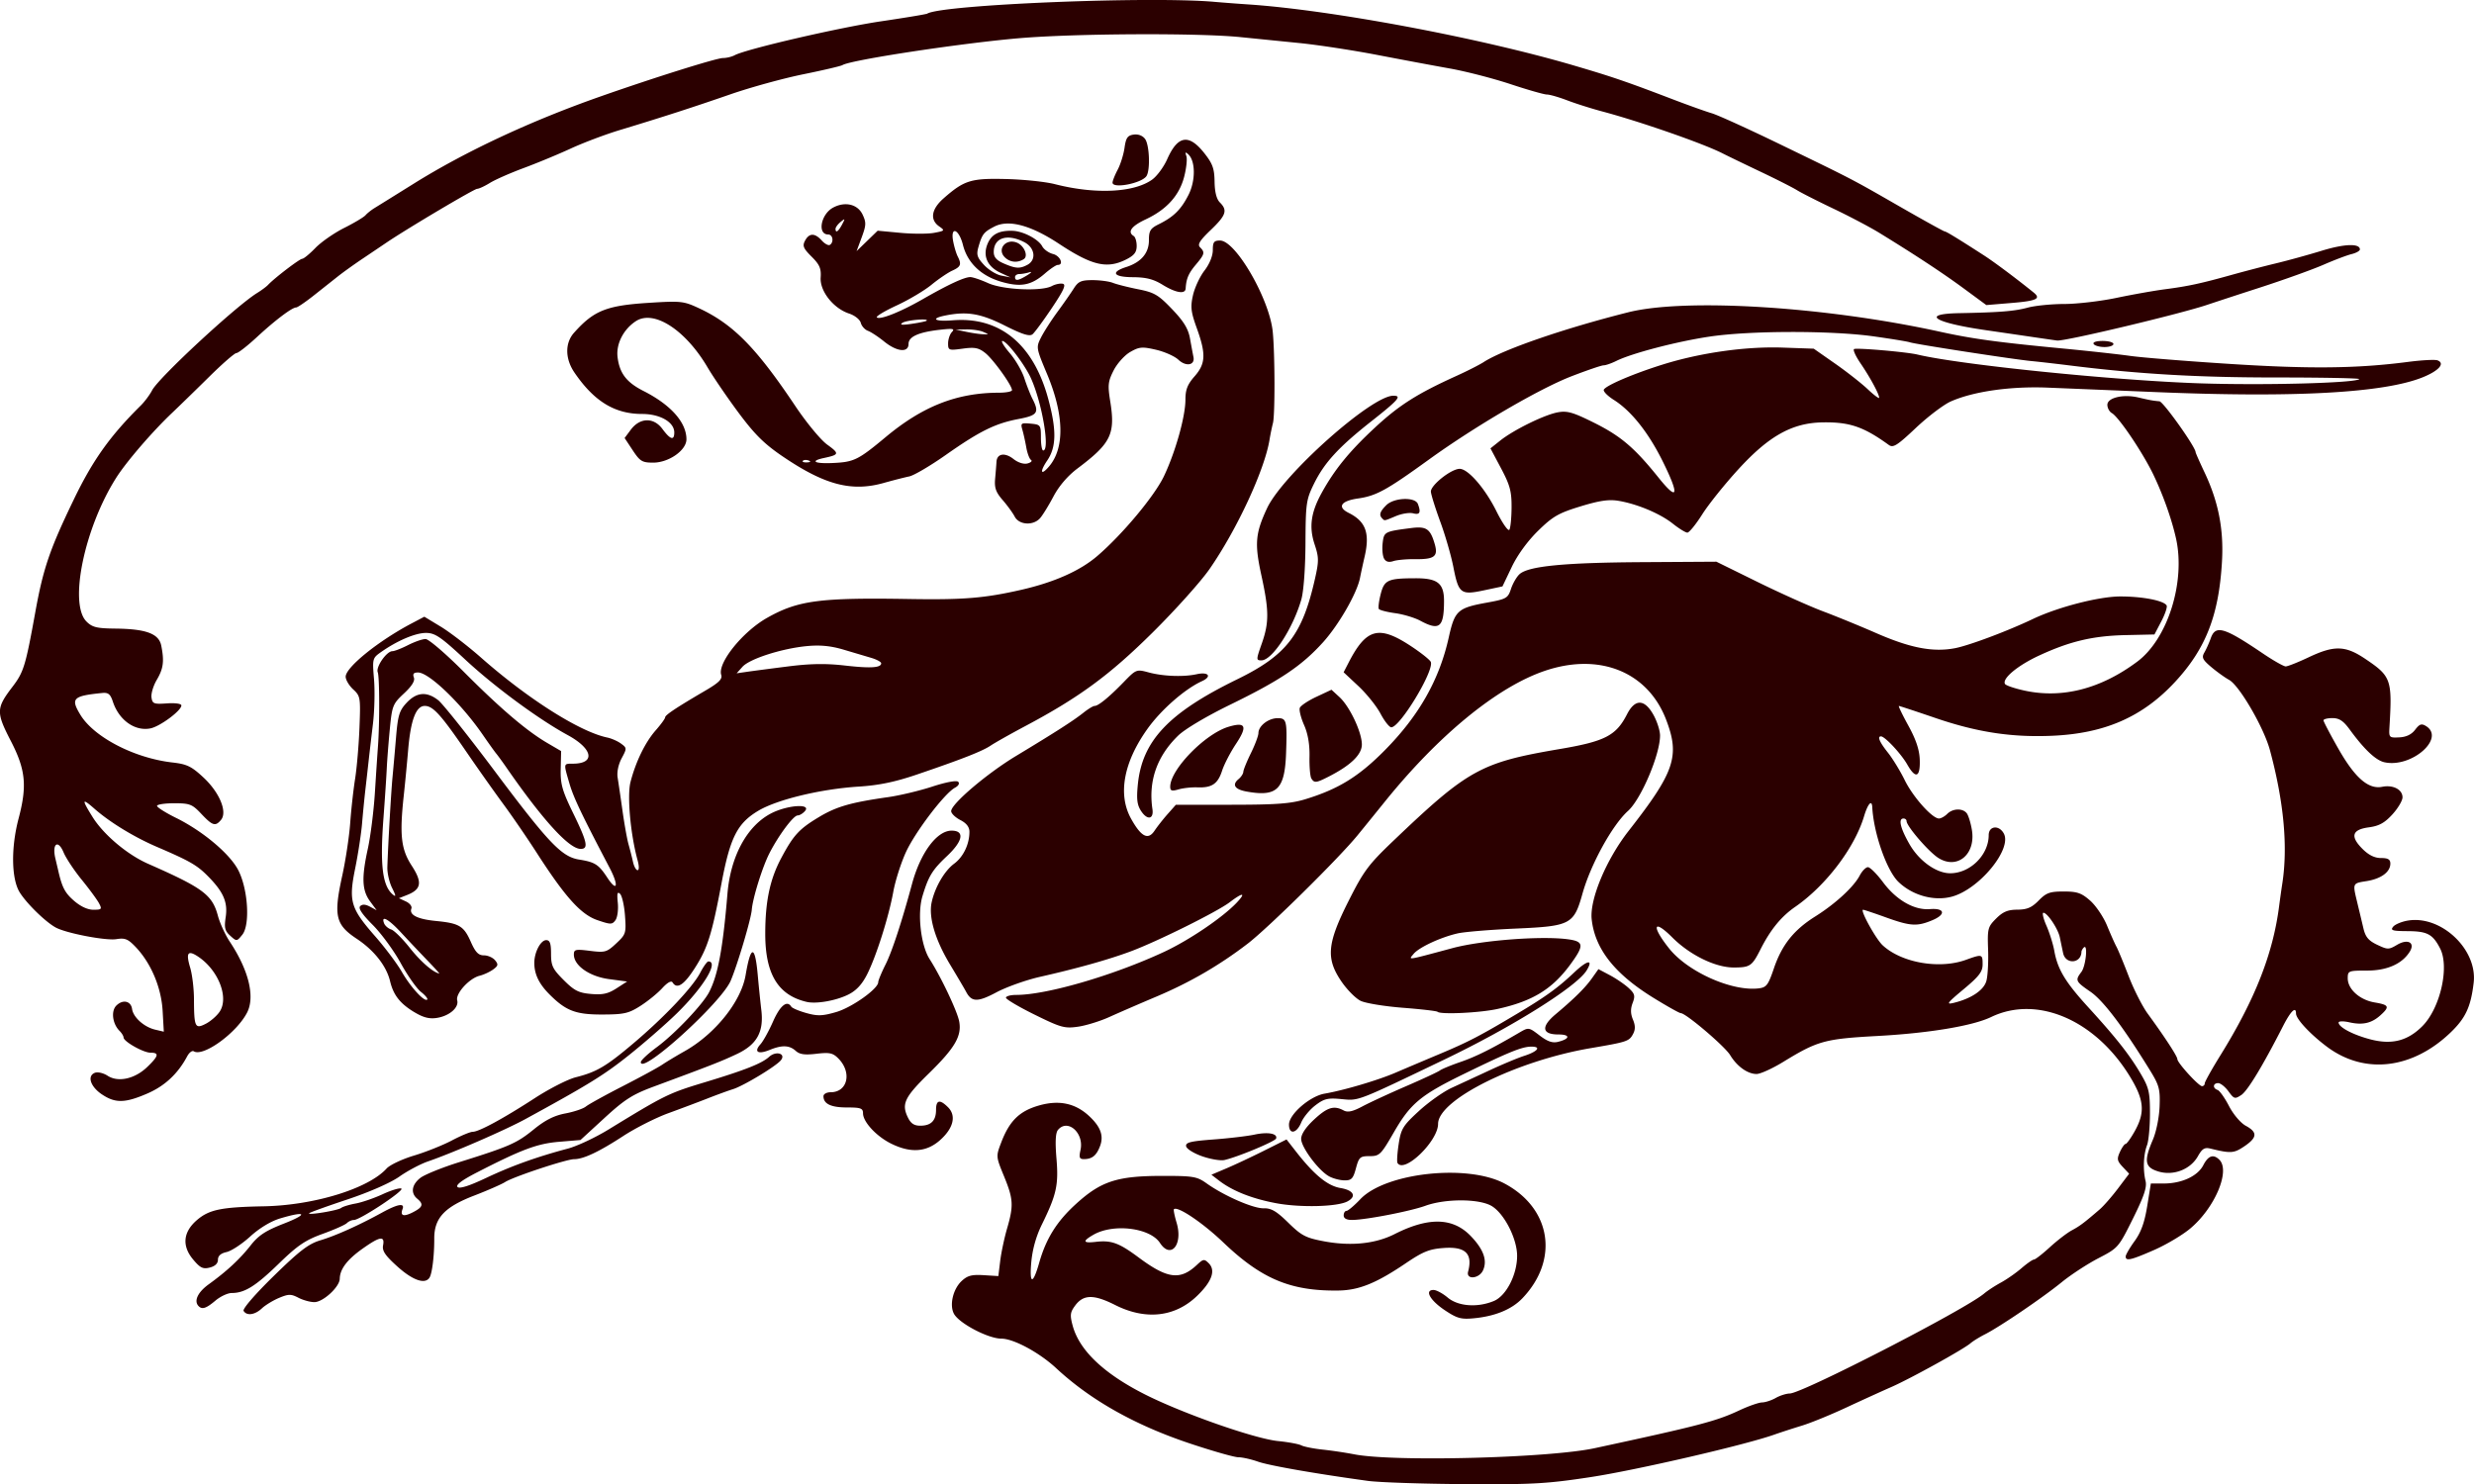 <svg xmlns="http://www.w3.org/2000/svg" viewBox="0 0 408.06 244.88"><path d="M225.642 244.325c-8.72-1.2-16.316-2.53-18.16-3.18-1.122-.396-2.574-.72-3.226-.72-.653 0-4.255-1.025-8.007-2.279-9.051-3.024-16.365-7.144-22.045-12.42-2.779-2.582-7.03-4.873-9.04-4.873-2.168 0-6.976-2.524-7.823-4.107-.767-1.433-.152-4.061 1.262-5.39.964-.905 1.672-1.095 3.63-.974l2.434.15.308-2.505c.17-1.377.677-3.776 1.129-5.33 1.107-3.809 1.045-4.868-.511-8.657-1.326-3.228-1.329-3.258-.453-5.55 1.356-3.551 2.986-5.16 6.169-6.085 3.34-.97 6.04-.409 8.339 1.734 1.899 1.77 2.435 3.258 1.787 4.962-.589 1.549-1.297 2.124-2.63 2.135-.763.006-.862-.25-.584-1.518.614-2.795-2.126-5.22-3.723-3.296-.396.478-.474 1.957-.247 4.687.367 4.391.017 5.978-2.402 10.909a17.926 17.926 0 00-1.755 6.273c-.32 3.669.278 3.676 1.32.015 1.14-4.005 2.922-6.835 6.13-9.738 4.096-3.708 6.767-4.565 14.223-4.565 5.068 0 5.662.102 7.26 1.241 2.863 2.042 7.687 4.15 9.392 4.105 1.262-.034 2.116.465 4.072 2.38 2.182 2.137 2.873 2.498 5.85 3.06 4.45.84 8.503.429 11.686-1.184 5.594-2.835 9.608-2.739 12.539.3 2.13 2.209 2.79 4.042 2.043 5.68-.638 1.4-2.826 1.59-2.46.215.787-2.973-.434-4.161-4.011-3.902-2.381.172-3.418.59-6.293 2.535-4.858 3.287-7.713 4.44-11.107 4.485-7.85.105-12.653-1.906-18.971-7.94-3.408-3.256-7.564-6.05-8.14-5.474-.095.095.105 1.099.444 2.23 1.08 3.608-.95 6.07-2.746 3.33-1.642-2.505-7.67-3.246-10.974-1.349-1.852 1.064-1.738 1.42.375 1.173 2.578-.3 3.828.155 7.097 2.585 4.747 3.53 6.847 3.794 9.6 1.208 1.048-.984 1.206-1.006 1.948-.264 1.184 1.185.518 3.036-1.946 5.403-3.63 3.489-8.468 4.02-13.494 1.483-3.515-1.774-5.221-1.754-6.582.077-.836 1.124-.894 1.58-.424 3.325 1.094 4.061 5.096 7.885 11.831 11.303 6.242 3.168 18.171 7.357 22.045 7.743 1.676.166 3.409.487 3.85.713.443.226 2.023.54 3.514.697a72.59 72.59 0 015.219.78c6.466 1.269 32.09.612 39.646-1.016 17.202-3.708 20.052-4.452 23.838-6.229 1.518-.712 3.211-1.305 3.763-1.317.552-.013 1.569-.346 2.259-.74.69-.395 1.734-.726 2.321-.735 2.083-.035 28.931-13.85 32.055-16.495.552-.468 1.794-1.28 2.76-1.805.967-.525 2.499-1.595 3.405-2.377.907-.782 1.829-1.422 2.048-1.422.22 0 1.397-.914 2.617-2.03 1.22-1.116 2.85-2.37 3.622-2.785 1.344-.723 2.017-1.229 4.613-3.466.641-.552 1.994-2.1 3.007-3.44l1.84-2.438-1.062-1.13c-.92-.98-.982-1.308-.458-2.456.332-.73.751-1.325.932-1.325.181 0 .852-.93 1.491-2.068 1.756-3.125 1.593-5.156-.721-8.973-5.702-9.404-15.337-13.563-22.942-9.901-3.028 1.458-10.239 2.662-18.717 3.125-8.729.477-9.883.793-15.573 4.276-1.795 1.1-3.774 1.998-4.398 1.998-1.478 0-3.223-1.248-4.36-3.118-.89-1.464-7.305-6.919-8.137-6.919-.231 0-2.28-1.148-4.552-2.552-6.383-3.942-9.613-8.057-10.148-12.927-.36-3.27 2.39-9.858 6.093-14.594 7.605-9.726 8.485-12.339 6.182-18.349-3.029-7.906-11.01-11.114-20.024-8.048-7.831 2.664-17.484 10.565-26.379 21.592-1.336 1.656-3.35 4.14-4.478 5.52-3.125 3.826-14.718 15.267-18.11 17.873-4.642 3.568-9.555 6.42-15.054 8.742-2.76 1.166-6.26 2.684-7.779 3.375-1.518.69-3.848 1.411-5.177 1.602-2.21.318-2.826.147-7.152-1.986-2.603-1.283-4.733-2.542-4.733-2.796s.765-.462 1.7-.462c4.997 0 15.935-3.18 24.325-7.073 4.184-1.942 9.771-5.73 12.077-8.19 1.55-1.654.958-1.669-1.19-.03-2.054 1.566-11.936 6.472-16.338 8.111-3.668 1.366-8.786 2.803-14.954 4.199-2.29.518-5.529 1.67-7.196 2.558-3.1 1.653-4.1 1.63-5.006-.11-.206-.396-1.394-2.414-2.64-4.484-2.457-4.082-3.56-7.809-3.034-10.247.536-2.488 2.113-5.202 3.706-6.38 1.523-1.126 2.527-3.217 2.527-5.265 0-.789-.488-1.419-1.506-1.945-.828-.428-1.505-1.087-1.505-1.464 0-1.188 5.894-6.204 10.694-9.1 6.559-3.959 9.478-5.832 11.106-7.126.78-.621 1.612-1.13 1.848-1.13.623 0 2.397-1.45 4.791-3.918 2.072-2.136 2.123-2.156 4.139-1.613 2.408.648 5.747.772 7.924.294 1.946-.427 2.554.377.866 1.147-2.823 1.286-6.743 4.718-8.997 7.877-3.952 5.538-4.914 10.856-2.685 14.843 1.663 2.976 2.794 3.549 3.858 1.954.457-.686 1.435-1.928 2.172-2.76l1.34-1.514 9.199-.007c7.455-.006 9.764-.18 12.183-.92 5.441-1.667 8.794-3.734 13.07-8.059 5.644-5.707 9.006-11.635 10.559-18.614.992-4.46 1.451-4.876 6.361-5.768 3.153-.573 3.4-.716 3.908-2.255.298-.904.933-1.996 1.41-2.428 1.464-1.325 7.322-1.9 20.167-1.98l12.3-.076 6.775 3.335c3.726 1.834 8.581 4.014 10.79 4.844 2.208.83 6.156 2.446 8.773 3.592 5.649 2.472 9.376 3.19 13.004 2.501 2.304-.437 8.663-2.82 12.85-4.816 4.147-1.976 10.937-3.725 14.452-3.723 3.66.003 7.118.674 7.615 1.478.15.242-.24 1.42-.867 2.617l-1.139 2.176-4.76.106c-5.395.12-9.212 1.025-14.297 3.387-3.533 1.64-6.124 3.81-5.587 4.678.159.257 1.656.758 3.327 1.113 6.177 1.31 12.5-.333 18.491-4.806 5.013-3.743 7.97-13.128 6.391-20.286-.692-3.137-2.133-7.207-3.732-10.54-1.749-3.645-5.72-9.537-6.857-10.173-.408-.228-.741-.845-.741-1.371 0-1.172 2.617-1.792 5.104-1.209 1.889.443 2.339.525 3.484.633.643.06 5.965 7.547 5.965 8.39 0 .119.668 1.63 1.485 3.358 2.282 4.83 3.171 9.381 2.867 14.676-.51 8.86-2.656 14.38-7.718 19.849-5.363 5.792-11.585 8.525-20.281 8.907-6.658.292-12.38-.578-19.238-2.924-3.206-1.097-5.929-1.994-6.052-1.994-.124 0 .581 1.466 1.566 3.258 1.246 2.265 1.816 3.969 1.873 5.592.102 2.946-.67 3.253-2.055.82-1.015-1.783-3.694-4.652-4.343-4.652-.637 0-.233.944 1.144 2.678.793.997 2.042 3.042 2.778 4.545 1.352 2.764 4.53 6.327 5.643 6.327.334 0 .945-.339 1.36-.753.915-.916 2.526-.978 3.215-.125.278.345.666 1.594.86 2.776.66 3.994-2.382 6.559-5.495 4.635-1.582-.978-5.284-5.26-5.284-6.114 0-.23-.226-.419-.502-.419-.899 0-.532 1.582.98 4.224 1.588 2.776 4.432 4.81 6.725 4.81 3.295 0 6.347-3.025 6.347-6.29 0-1.541 1.715-1.718 2.497-.258 1.384 2.586-4.087 9.215-8.593 10.412-2.938.78-6.489-.208-8.803-2.451-1.932-1.872-4.08-8.026-4.306-12.33-.068-1.294-.732-.553-1.35 1.506-1.562 5.215-6.286 11.435-11.351 14.946-2.334 1.618-4.079 3.753-5.728 7.01-1.404 2.774-1.725 2.994-4.381 3.004-3.046.01-7.254-2.04-10.17-4.957-3.137-3.136-3.496-1.917-.532 1.806 3.085 3.874 10.363 7.123 14.773 6.594 1.287-.154 1.572-.529 2.51-3.288 1.32-3.888 3.278-6.348 6.827-8.578 3.325-2.089 6.346-4.87 7.333-6.75.398-.76 1.009-1.38 1.357-1.38.348 0 1.473 1.125 2.5 2.5 2.197 2.943 5.138 4.626 7.722 4.42 2.47-.198 2.694.876.384 1.84-2.513 1.05-3.603.982-7.657-.48-1.913-.69-3.6-1.255-3.748-1.255-.557 0 2.09 4.81 3.225 5.863 3.117 2.89 9.348 3.98 13.728 2.403 2.7-.973 2.76-.956 2.76.75 0 1.21-.582 1.971-3.137 4.099-2.722 2.267-2.937 2.564-1.63 2.247 2.887-.7 4.95-2.082 5.383-3.604.23-.808.36-3.13.288-5.16-.123-3.484-.049-3.773 1.323-5.145 1.12-1.12 1.922-1.456 3.502-1.467 1.6-.01 2.37-.341 3.513-1.505 1.258-1.283 1.837-1.492 4.123-1.492 2.237 0 2.93.238 4.37 1.502.94.826 2.198 2.69 2.794 4.14.597 1.451 1.292 3.014 1.546 3.473.254.459 1.157 2.636 2.006 4.84.85 2.202 2.263 4.989 3.14 6.191 2.83 3.876 4.897 7.043 4.897 7.505 0 .61 3.517 4.467 4.073 4.467a.454.454 0 00.444-.462c0-.254 1.163-2.338 2.586-4.632 5.674-9.148 8.654-16.703 9.67-24.515.161-1.242.4-2.935.529-3.764.955-6.106.27-13.539-2.038-22.08-1.002-3.713-5.036-10.652-6.733-11.58-.69-.379-2.015-1.331-2.945-2.118-1.437-1.215-1.607-1.576-1.13-2.398.31-.532.782-1.588 1.052-2.347.794-2.24 2.168-1.84 8.6 2.509 1.735 1.173 3.428 2.133 3.762 2.133.335 0 2.04-.678 3.79-1.506 4.225-1.999 6.051-1.948 9.33.26 4.282 2.884 4.465 3.4 3.993 11.283-.101 1.701-.05 1.754 1.618 1.672 1.15-.056 2.02-.473 2.614-1.254.724-.952 1.058-1.067 1.79-.615 3.26 2.014-2.398 6.953-6.846 5.976-1.425-.313-3.315-2.094-5.734-5.403-1.052-1.438-1.725-1.882-2.857-1.882-.814 0-1.473.17-1.465.377.008.207 1.104 2.296 2.437 4.642 2.749 4.84 4.963 6.769 7.25 6.314 1.795-.358 3.346.45 3.346 1.74 0 .547-.754 1.818-1.677 2.824-1.284 1.402-2.194 1.9-3.883 2.126-2.777.371-3.104 1.493-1.04 3.558 1.02 1.02 2.003 1.504 3.049 1.504 1.166 0 1.544.227 1.544.926 0 1.378-1.517 2.497-3.902 2.879-2.372.379-2.338.298-1.542 3.59a909.76 909.76 0 011.008 4.218c.334 1.417.842 2.023 2.262 2.696 1.737.825 1.907.825 3.303 0 1.755-1.037 3.002-.354 2.075 1.137-1.256 2.02-3.745 3.123-7.042 3.123-3.08 0-3.188.043-3.188 1.277 0 1.793 1.974 3.563 4.436 3.979 2.394.404 2.526.697.96 2.115-1.463 1.323-2.94 1.658-5.133 1.163-.976-.22-1.768-.203-1.768.039 0 .77 2.375 2.026 5.252 2.777 3.518.919 6.126.257 8.555-2.173 2.95-2.95 4.511-9.775 2.933-12.829-1.224-2.369-2.108-2.838-5.385-2.856-2.49-.013-2.855-.126-2.355-.73.326-.392 1.426-.849 2.446-1.015 5.486-.895 11.47 4.765 10.832 10.246-.459 3.937-1.315 5.806-3.735 8.15-6.337 6.139-14.277 7.072-20.486 2.406-2.768-2.08-5.083-4.57-5.083-5.47 0-1.25-.873-.402-2.14 2.08-3.36 6.579-5.84 10.675-6.882 11.367-1.057.702-1.199.662-2.12-.603-.542-.745-1.306-1.354-1.697-1.354-.87 0-.944.842-.099 1.124.337.112 1.184 1.305 1.882 2.65.722 1.39 1.92 2.8 2.775 3.266 1.965 1.07 1.9 1.937-.25 3.39-1.721 1.16-2.213 1.193-5.588.369-.953-.233-1.36.015-2.055 1.25-1.231 2.19-4.026 3.278-6.511 2.533-2.262-.678-2.442-1.707-.92-5.258.558-1.302 1.038-3.686 1.105-5.488.105-2.86-.06-3.472-1.614-5.995-4.404-7.143-7.68-11.465-9.79-12.918-2.47-1.699-2.55-1.873-1.493-3.271.737-.974 1.104-4.738.393-4.027-.207.207-.38.527-.384.71-.045 1.95-2.62 2.128-3.026.21-.16-.76-.405-1.931-.544-2.604-.292-1.41-2.052-4.046-2.702-4.046-.241 0-.018.96.497 2.133.514 1.173 1.097 3.036 1.294 4.14.544 3.049 1.812 5.158 5.578 9.285 4.603 5.041 6.806 7.834 8.657 10.973 1.373 2.33 1.545 3.06 1.545 6.58 0 2.179-.219 4.535-.486 5.237-.585 1.539-.688 4.071-.24 5.905.249 1.023-.25 2.508-2.076 6.189-2.374 4.783-2.445 4.865-5.698 6.55-1.811.94-4.536 2.719-6.054 3.955-3.14 2.557-10.209 7.359-12.66 8.6-.903.458-1.982 1.125-2.396 1.483-1.15.994-9.94 5.852-13.048 7.212-1.518.665-4.868 2.19-7.445 3.391-2.576 1.201-5.85 2.539-7.276 2.973s-3.508 1.112-4.628 1.506c-4.883 1.72-22.735 5.847-30.232 6.99-7.252 1.106-9.613 1.238-20.827 1.162-6.957-.046-14.116-.287-15.91-.533zm12.646-28.172c-2.427-1.625-3.369-3.33-1.84-3.33.463 0 1.513.565 2.333 1.255 1.73 1.455 4.92 1.69 7.62.563 2.037-.852 3.831-4.34 3.831-7.45 0-2.81-2.112-6.958-4.18-8.207-2.035-1.23-7.627-1.255-10.948-.05-2.499.906-9.827 2.323-12.097 2.338-.896.006-1.38-.255-1.38-.744 0-.414.207-.752.46-.752s1.279-.866 2.281-1.924c4.15-4.38 17.644-5.853 23.773-2.597 7.723 4.104 9.047 12.578 2.959 18.942-1.762 1.843-4.518 2.974-8.05 3.303-2.077.194-2.74.006-4.762-1.347zm-198.11.127c-.2-.324 1.878-2.735 4.95-5.74 4.287-4.195 5.757-5.32 7.718-5.909 2.536-.76 6.383-2.491 10.201-4.59 2.553-1.403 3.75-1.605 3.35-.565-.434 1.132.186 1.318 1.732.518 1.627-.842 1.776-1.323.69-2.226-1.118-.927-.915-2.309.502-3.423.69-.544 3.57-1.712 6.398-2.597 8.3-2.596 9.512-3.128 12.302-5.4 1.903-1.55 3.382-2.298 5.24-2.65 1.423-.27 2.942-.783 3.375-1.139.434-.355 3.16-1.861 6.058-3.347 2.898-1.485 5.834-3.082 6.524-3.55.69-.468 2.355-1.47 3.7-2.227 5.024-2.827 9.326-8.192 10.064-12.552.845-4.985 1.545-5.03 1.992-.126.182 2.002.453 4.655.602 5.897.43 3.586-.726 5.676-3.995 7.223-2.582 1.221-4.126 1.827-13.76 5.395-3.49 1.293-4.79 2.122-8.114 5.175l-3.959 3.634-3.528.296c-3.612.303-6.132 1.243-13.553 5.056-2.456 1.262-3.533 2.07-3.201 2.402.331.331 1.914-.17 4.705-1.49 4.22-1.994 8.348-3.477 13.489-4.843 1.518-.403 4.525-1.813 6.683-3.134 9.349-5.72 9.922-6.002 15.9-7.81 6.702-2.03 9.403-3.098 10.627-4.205 1.143-1.035 2.829-.515 1.912.59-.835 1.006-6.167 4.219-7.893 4.756-.762.236-2.627.917-4.145 1.512-1.518.596-4.454 1.7-6.524 2.455-2.07.755-5.403 2.443-7.408 3.75-3.995 2.608-6.579 3.829-8.104 3.829-1.28 0-10.008 2.892-11.396 3.776-.585.372-2.88 1.377-5.1 2.233-4.913 1.895-6.6 3.715-6.586 7.105.012 2.775-.345 5.72-.777 6.42-.721 1.166-2.749.474-5.282-1.803-2.036-1.831-2.557-2.6-2.382-3.513.31-1.621-.528-1.482-3.41.568-2.525 1.794-3.706 3.36-3.737 4.95-.026 1.347-2.748 3.85-4.187 3.85-.68 0-1.864-.326-2.632-.724-1.221-.633-1.621-.63-3.187.024-.985.412-2.26 1.19-2.834 1.728-1.16 1.089-2.493 1.275-3.021.42zm-7.41-.78c-.835-.836-.17-2.287 1.657-3.61 3.02-2.187 5.114-4.134 6.93-6.439 1.296-1.647 2.46-2.406 5.52-3.599 4.046-1.578 3.607-2.118-.674-.83-1.537.461-3.409 1.594-4.939 2.988-1.355 1.235-3.105 2.386-3.889 2.558-.957.21-1.426.627-1.426 1.268 0 .617-.476 1.073-1.349 1.292-1.125.283-1.582.06-2.753-1.342-1.883-2.256-1.641-4.564.685-6.534 1.996-1.69 4.008-2.1 10.945-2.23 8.307-.154 17.284-2.912 20.289-6.233.532-.588 2.564-1.548 4.516-2.135 1.952-.586 4.766-1.71 6.254-2.496 1.488-.787 3.039-1.43 3.445-1.43 1.017 0 5.054-2.192 10.254-5.567 2.399-1.557 5.425-3.098 6.726-3.426 3.441-.866 5.009-1.788 9.49-5.578 5.122-4.332 9.773-9.243 11.035-11.65.542-1.036 1.147-1.883 1.344-1.883 1.793 0-.794 4.264-5.21 8.586-1.735 1.698-5.23 4.75-7.765 6.783-4.172 3.344-6.726 4.924-17.22 10.653-3.316 1.81-11.958 5.565-16.059 6.977-1.242.428-3.36 1.554-4.706 2.503-1.444 1.018-4.94 2.556-8.531 3.753-3.346 1.116-6.197 2.14-6.335 2.278-.406.403 4.72-.438 5.27-.865.275-.214 1.347-.541 2.382-.728 1.034-.186 3.051-.881 4.482-1.544s2.812-1.075 3.07-.916c.522.322-6.827 5.177-7.837 5.177-.353 0-.874.232-1.157.515-.283.284-2.079 1.081-3.99 1.773-2.862 1.035-4.139 1.903-7.238 4.915-3.827 3.72-5.627 4.842-7.764 4.842-.656 0-1.864.564-2.684 1.254-1.53 1.288-2.183 1.505-2.768.92zm317.84-8.2c0-.28.664-1.423 1.475-2.542 1.06-1.465 1.643-3.081 2.076-5.767l.602-3.732h2.128c2.96 0 5.588-1.215 6.518-3.013.826-1.597 1.675-1.885 2.658-.901 1.841 1.84-.768 7.974-4.833 11.362-1.289 1.074-3.962 2.66-5.94 3.525-3.838 1.678-4.683 1.87-4.683 1.067zm-140.13-8.792c-3.974-.746-7.19-2.02-9.415-3.733l-1.255-.966 2.51-1.064c1.38-.585 4.167-1.894 6.194-2.91l3.685-1.846 1.565 2.004c3.006 3.85 5.206 5.652 7.344 6.014 2.169.366 2.693 1.376 1.144 2.204-1.671.895-7.766 1.048-11.772.297zm8.73-4.438c-1.746-.97-4.595-4.8-4.595-6.178 0-.772.766-1.917 2.132-3.186 2.186-2.03 3.265-2.363 4.873-1.502.68.364 1.48.192 3.103-.67 1.203-.64 4.445-2.14 7.205-3.333 2.76-1.195 5.27-2.362 5.575-2.595.306-.232 1.829-.86 3.384-1.395 2.555-.88 5.134-2.166 9.679-4.828 1.572-.921 1.578-.92 3.372.448 1.328 1.013 2.129 1.287 3.072 1.05 1.997-.501 2.012-1.212.025-1.212-2.71 0-2.893-1.278-.474-3.313 3.155-2.652 4.903-4.385 6.03-5.977l1.054-1.489 1.88.998c1.035.55 2.423 1.495 3.084 2.101 1.035.948 1.13 1.297.682 2.476-.37.973-.357 1.772.044 2.741.41.989.416 1.65.024 2.383-.648 1.21-.951 1.311-6.996 2.34-12.237 2.084-25.165 8.501-25.165 12.492 0 2.858-5.599 8.255-6.693 6.451-.126-.207-.038-1.618.195-3.136.386-2.506.693-3.007 3.336-5.437 1.601-1.472 4.04-3.196 5.42-3.83 1.38-.635 4.203-1.942 6.273-2.905 2.07-.963 4.608-2.022 5.64-2.354 2.263-.728 2.908-1.533 1.226-1.533-1.524 0-3.572.824-10.88 4.38-7.391 3.596-9.05 4.967-11.816 9.762-2.132 3.697-2.363 3.924-3.987 3.924-1.586 0-1.767.16-2.264 2.008-.464 1.723-.733 2.004-1.901 1.99-.749-.01-1.89-.312-2.537-.67zm-20.906-3.296c-1.38-.479-2.577-1.221-2.66-1.65-.125-.641.68-.843 4.516-1.131 2.568-.194 5.615-.555 6.772-.804 2.199-.473 3.824-.177 3.55.647-.161.481-6.36 3.063-8.528 3.55-.627.142-2.27-.134-3.65-.612zm-51.313-2.091c-2.435-1.206-4.643-3.585-4.643-5.005 0-.83-.37-.965-2.66-.965-2.631 0-3.864-.592-3.864-1.857 0-.359.53-.652 1.177-.652 2.826 0 3.564-3.289 1.257-5.596-.893-.893-1.44-1.008-3.599-.752-1.907.226-2.759.109-3.394-.466-1.062-.96-2.265-1.006-4.33-.163-1.908.78-2.64.32-1.5-.941.448-.495 1.384-2.19 2.082-3.767 1.16-2.624 2.304-3.554 2.995-2.436.147.238 1.267.713 2.487 1.054 1.856.52 2.662.493 4.92-.163 2.597-.755 6.938-3.839 6.938-4.929 0-.283.545-1.598 1.21-2.923 1.065-2.121 2.665-6.99 4.367-13.295 1.385-5.128 4.097-8.782 6.52-8.782 2.2 0 1.894 1.702-.754 4.195-2.429 2.288-3.05 3.304-4.05 6.623-.866 2.88-.27 8.11 1.185 10.38 1.874 2.927 4.557 8.581 4.875 10.275.45 2.405-.698 4.374-5.012 8.593-3.992 3.903-4.528 5.022-3.46 7.234.489 1.014 1.035 1.38 2.058 1.38 1.77 0 2.597-.83 2.597-2.61 0-1.648.624-1.784 1.979-.43 1.394 1.395.894 3.454-1.319 5.424-2.227 1.983-4.84 2.17-8.062.575zm65.616-3.152c0-1.685 3.45-4.682 5.867-5.097 3.173-.544 8.769-2.197 11.698-3.456 1.518-.652 4.793-2.04 7.277-3.083 4.745-1.994 6.644-2.981 12.797-6.653 4.716-2.814 6.715-4.26 9.399-6.799 2.187-2.068 3.22-2.237 2.053-.336-1.644 2.678-12.27 9.334-23.496 14.718-14.578 6.991-14.044 6.786-16.941 6.508-2.262-.217-2.853-.075-4.31 1.036-.928.708-1.974 1.978-2.324 2.823-.758 1.831-2.02 2.044-2.02.34zm-195.79-4.97c-1.904-1.28-2.482-3.06-1.159-3.568.468-.18 1.406.038 2.087.484 1.731 1.134 4.485.533 6.526-1.426 1.905-1.83 2.034-2.373.56-2.373-1.184 0-4.45-1.845-4.45-2.514 0-.234-.3-.726-.668-1.093-1.16-1.161-1.426-3.26-.526-4.16 1.067-1.067 2.41-.779 2.601.559.198 1.377 1.976 2.971 3.795 3.403l1.439.34-.194-3.42c-.218-3.859-1.897-7.853-4.423-10.523-1.285-1.357-1.771-1.558-3.21-1.325-1.722.28-8.205-.96-9.975-1.907-1.673-.895-4.829-3.97-5.972-5.82-1.373-2.223-1.448-7.366-.177-12.181 1.429-5.413 1.163-8.055-1.29-12.804-2.433-4.71-2.413-5.393.26-8.895 1.871-2.45 2.169-3.42 3.783-12.328 1.317-7.269 2.372-10.354 6.385-18.667 3.111-6.444 5.966-10.446 11.021-15.448.637-.63 1.477-1.759 1.869-2.51 1.086-2.083 13.837-13.9 17.316-16.046.716-.442 1.529-1.046 1.805-1.341 1.056-1.13 5.208-4.301 5.631-4.301.245 0 1.223-.804 2.174-1.787.952-.982 3.085-2.467 4.74-3.298 1.657-.831 3.243-1.778 3.525-2.103.283-.325.96-.863 1.506-1.196.546-.334 3.476-2.155 6.512-4.048 8.477-5.284 19.15-10.273 30.613-14.306 8.934-3.143 19.258-6.384 20.34-6.384.58 0 1.446-.209 1.923-.464 1.9-1.017 17.303-4.585 24.159-5.596 4.002-.59 7.42-1.16 7.596-1.265 2.48-1.488 36.614-2.89 47.356-1.944 1.38.121 3.864.31 5.52.42 13.688.907 38.12 5.482 53.699 10.056 6.403 1.88 8.732 2.676 16.31 5.574 2.622 1.002 5.558 2.053 6.524 2.335.966.281 5.934 2.537 11.04 5.012 12.475 6.047 11.84 5.718 19.95 10.372 3.933 2.258 7.269 4.105 7.413 4.105.25 0 2.138 1.153 6.512 3.975 1.667 1.075 5.268 3.768 8.155 6.098 1.275 1.028.53 1.388-3.581 1.73l-4.21.351-3.694-2.718c-3.521-2.59-7.926-5.491-13.983-9.211-1.519-.932-4.906-2.718-7.528-3.968s-5.332-2.625-6.022-3.056c-.69-.432-3.4-1.805-6.023-3.052s-5.445-2.611-6.273-3.033c-3.177-1.616-13.583-5.241-19.823-6.905-1.794-.478-4.395-1.302-5.78-1.831-1.386-.53-2.894-.963-3.353-.963-.458 0-3.17-.773-6.026-1.72-2.857-.945-7.333-2.1-9.947-2.567-2.615-.467-8.028-1.478-12.03-2.248-4.002-.77-9.761-1.65-12.797-1.955l-9.786-.984c-6.97-.7-27.195-.6-36.384.178-9.585.813-27.834 3.587-29.215 4.44-.266.165-3.174.846-6.461 1.514-3.288.668-8.687 2.153-12 3.3-6.26 2.17-11.068 3.723-18.316 5.92-2.346.711-5.96 2.073-8.03 3.027-2.07.954-5.565 2.403-7.766 3.22-2.202.816-4.713 1.922-5.58 2.458-.867.536-1.815.975-2.106.975-.484 0-11.558 6.57-14.97 8.883-.795.538-2.574 1.737-3.954 2.664-1.38.928-3.187 2.222-4.015 2.877l-4.005 3.17c-1.375 1.088-2.683 1.978-2.906 1.978-.68 0-3.472 2.108-6.476 4.89-1.567 1.45-3.088 2.637-3.382 2.637-.294 0-2.305 1.75-4.47 3.89s-4.933 4.834-6.152 5.99c-3.224 3.055-7.519 8.042-9.189 10.671-5.262 8.282-7.857 20.8-4.92 23.737.953.954 1.693 1.136 4.754 1.168 5.07.053 7.187.836 7.58 2.804.516 2.579.359 3.793-.731 5.64-.573.97-.968 2.282-.878 2.914.147 1.043.385 1.134 2.546.983 1.38-.097 2.384.047 2.384.34 0 .855-3.525 3.468-5.104 3.784-2.564.512-5.192-1.358-6.196-4.41-.409-1.244-.76-1.53-1.757-1.43-4.833.48-5.247.893-3.602 3.598 2.251 3.702 8.906 7.15 15.19 7.868 2.387.273 3.137.637 5.11 2.475 2.655 2.472 3.985 5.685 2.896 6.996-.925 1.115-1.394.972-3.242-.987-1.512-1.604-1.903-1.757-4.483-1.757-1.555 0-2.827.195-2.827.433s1.412 1.13 3.137 1.981c4.418 2.182 8.875 5.93 10.265 8.632 1.61 3.129 1.975 9.022.661 10.645-.91 1.123-.929 1.125-1.987.168-.888-.804-1.015-1.32-.753-3.067.37-2.467-.36-4.154-2.917-6.748-1.807-1.832-2.987-2.51-8.405-4.836-3.758-1.613-7.763-4.054-10.288-6.272-2.122-1.863-2.187-1.625-.358 1.314 1.82 2.923 5.73 6.224 9.166 7.736 9.067 3.99 10.587 5.12 11.512 8.56.331 1.23 1.208 3.15 1.948 4.266 3.147 4.741 4.216 9.124 2.865 11.737-1.737 3.36-7.224 7.34-8.788 6.374-.267-.166-.76.213-1.095.842-1.518 2.853-3.682 4.874-6.548 6.117-3.687 1.599-5.299 1.632-7.498.153zm19.432-13.678c1.542-2.353-.266-6.892-3.621-9.09-1.655-1.086-1.99-.59-1.257 1.86.336 1.121.616 3.437.623 5.147.018 4.69.177 5.021 1.965 4.097.808-.418 1.838-1.324 2.29-2.014zM16.32 149.004c-.32-.598-1.601-2.339-2.847-3.868s-2.588-3.554-2.983-4.499c-.92-2.203-1.938-1.454-1.355 1 .219.924.424 1.793.455 1.931.632 2.8 1.102 3.715 2.562 4.997 1.111.976 2.283 1.527 3.245 1.527 1.388 0 1.46-.084.923-1.088zm89.374 26.228c0-.285 1.193-1.399 2.65-2.475 2.968-2.193 7.563-7.03 8.62-9.072 1.458-2.82 2.264-7.154 3.023-16.246.52-6.231 3.272-11.256 7.275-13.281 2.646-1.339 6.551-1.605 5.532-.377-.344.414-.898.753-1.231.753-.7 0-3.183 3.338-4.678 6.288-1.146 2.261-2.73 7.35-2.885 9.27-.127 1.569-2.375 9.135-3.483 11.721-1.562 3.645-14.823 15.65-14.823 13.42zm-37.449-8.297c-2.291-1.402-3.362-2.787-3.904-5.05-.604-2.52-2.63-5.096-5.51-7.008-3.501-2.324-3.834-3.781-2.38-10.41.562-2.565 1.152-6.47 1.311-8.678.16-2.208.522-5.482.807-7.276s.61-5.594.722-8.444c.196-4.991.157-5.225-1.036-6.331-.682-.632-1.24-1.575-1.24-2.095 0-1.54 5.4-5.903 10.88-8.79l2.097-1.104 2.709 1.642c1.49.903 4.482 3.204 6.65 5.114 7.761 6.838 16.288 12.235 20.823 13.179.69.144 1.706.594 2.258 1 .98.721.982.781.1 2.43-.54 1.013-.805 2.286-.66 3.173.132.814.495 3.287.806 5.495.31 2.208.757 4.692.993 5.52.235.829.565 2.127.733 2.886.168.76.509 1.38.758 1.38.267 0 .268-.667.004-1.63-1.175-4.279-1.753-10.668-1.168-12.924.874-3.373 2.43-6.561 4.163-8.531.85-.966 1.546-1.923 1.547-2.126 0-.387 1.819-1.597 6.65-4.426 2.23-1.305 2.821-1.896 2.6-2.595-.621-1.955 3.54-7.126 7.563-9.398 5.1-2.88 8.679-3.355 23.437-3.11 8.96.148 12.418-.134 18.45-1.508 5.449-1.24 9.716-3.134 12.563-5.574 4.162-3.567 9.479-9.94 11.028-13.218 1.903-4.028 3.526-9.824 3.526-12.593 0-1.646.34-2.513 1.505-3.84 1.838-2.094 1.91-3.676.366-7.958-.97-2.69-1.063-3.497-.627-5.426.282-1.247 1.133-3.075 1.892-4.062.835-1.086 1.38-2.422 1.38-3.38 0-1.333.189-1.583 1.194-1.583 2.583 0 8.157 9.655 8.692 15.055.362 3.655.385 13.694.035 15.055-.177.69-.433 1.932-.567 2.76-.812 4.99-5.374 14.818-9.912 21.353-1.429 2.056-5.645 6.757-9.37 10.446-7.082 7.013-12.087 10.695-20.935 15.403-2.484 1.322-5.081 2.784-5.771 3.25-1.385.934-4.745 2.252-12.226 4.797-3.57 1.214-6.227 1.763-9.535 1.972-6.237.392-13.477 2.136-16.586 3.994-3.443 2.058-4.623 4.385-6.048 11.927-1.617 8.561-2.305 10.744-4.429 14.054-1.778 2.772-2.926 3.507-3.65 2.337-.213-.345-.847.007-1.705.946-.752.823-2.362 2.134-3.58 2.913-1.947 1.246-2.696 1.419-6.228 1.433-4.447.019-6.054-.587-8.773-3.305-1.744-1.745-2.518-3.347-2.518-5.211 0-1.756 1.045-3.755 1.962-3.755.61 0 .798.528.798 2.25 0 1.972.26 2.511 2.084 4.336 1.753 1.753 2.469 2.117 4.516 2.293 1.912.165 2.81-.032 4.19-.922l1.756-1.131-2.977-.395c-3.217-.427-5.805-2.234-5.805-4.052 0-.85.27-.912 2.658-.613 2.494.311 2.763.235 4.326-1.225 1.596-1.491 1.658-1.685 1.449-4.57-.12-1.656-.482-3.276-.805-3.598-.447-.448-.538-.1-.382 1.47.113 1.13-.061 2.419-.386 2.863-.543.743-.783.743-2.967-.002-2.73-.93-5.295-3.775-10.018-11.11-1.575-2.445-4.06-6.069-5.52-8.052s-4.2-5.857-6.084-8.609c-4.202-6.136-5.506-7.576-6.863-7.576-1.444 0-2.323 2.32-2.739 7.226-.185 2.18-.51 5.567-.723 7.528-.714 6.573-.451 8.9 1.31 11.607 1.783 2.742 1.6 3.9-.763 4.833l-1.35.532 1.15.533c.633.294 1.042.817.909 1.164-.404 1.052.984 1.757 4.055 2.059 3.849.378 4.585.82 5.75 3.455.755 1.705 1.25 2.215 2.15 2.215.644 0 1.472.363 1.84.807.57.687.523.915-.315 1.527-.542.397-1.55.862-2.24 1.034-1.7.425-3.978 2.933-3.685 4.056.314 1.202-1.321 2.598-3.403 2.906-1.241.184-2.247-.088-3.762-1.015zm1.187-3.287c-.708-.557-2.21-2.695-3.339-4.75s-3.209-4.896-4.623-6.31c-1.742-1.743-2.407-2.737-2.062-3.083.346-.345.867-.32 1.614.081l1.104.591-1.074-1.453c-1.343-1.816-1.435-3.88-.388-8.669.453-2.07.98-6.248 1.171-9.284.191-3.036.416-6.424.499-7.528.294-3.902.276-11.553-.029-12.329-.345-.88 1.463-3.479 2.419-3.479.336 0 1.496-.451 2.579-1.003 1.083-.552 2.383-1.004 2.889-1.004.506 0 3.345 2.435 6.308 5.411 6.025 6.05 10.354 9.742 13.762 11.736l2.29 1.34-.069 2.943c-.057 2.516.241 3.578 2.055 7.307 2.336 4.804 2.564 5.89 1.233 5.89-1.905 0-6.251-4.769-12.264-13.454-.632-.913-1.375-1.933-1.651-2.265-.276-.332-1.277-1.73-2.223-3.106-3.532-5.136-8.875-10.281-10.675-10.281-.729 0-.922.228-.695.82.212.554-.318 1.41-1.629 2.635-1.843 1.72-1.963 2.02-2.333 5.829-.214 2.208-.443 5.144-.508 6.524-.064 1.38-.312 5.106-.55 8.28-.58 7.75-.16 11.128 1.563 12.556.537.446.505.176-.129-1.089-.463-.925-.817-2.472-.787-3.438.113-3.596.616-12.379.848-14.805.132-1.38.398-4.38.59-6.667.303-3.59.54-4.362 1.74-5.646 1.654-1.77 3.332-1.905 5.219-.421.745.586 4.944 5.858 9.33 11.715 8.867 11.84 11.03 14.11 13.885 14.568 2.632.421 3.23.803 4.658 2.97 1.66 2.52 1.939 1.347.384-1.615-4.637-8.835-5.953-11.6-6.63-13.928-.979-3.367-1.004-3.233.614-3.242 3.721-.02 3.265-2.456-.884-4.714-4.804-2.615-12.072-7.97-16.89-12.445-4.08-3.79-4.999-4.413-6.495-4.413-1.753 0-4.736 1.27-7.414 3.158-1.414.997-1.44 1.096-1.155 4.487.16 1.908.082 5.202-.172 7.321-.255 2.12-.575 4.87-.712 6.112a983.431 983.431 0 01-.538 4.767c-.16 1.38-.407 3.896-.549 5.59s-.653 5.033-1.136 7.417c-1.1 5.436-.77 6.558 3.291 11.194 1.64 1.87 3.623 4.517 4.407 5.88 1.451 2.523 3.737 5.01 4.188 4.559.137-.137-.33-.704-1.038-1.26zm1.016-5.24a365.339 365.339 0 01-4.263-4.516c-2.1-2.273-3.378-2.976-2.835-1.56.155.403.684.86 1.175 1.016.491.156 1.882 1.536 3.09 3.066 1.764 2.233 3.86 4.05 4.84 4.197.074.01-.829-.98-2.007-2.203zm59.586-48.466c3.622-.457 6.206-.497 9.284-.145 4.28.49 6.023.384 6.023-.37 0-.221-.734-.622-1.631-.889l-4.58-1.36c-2.095-.621-3.84-.79-6.023-.584-4.144.392-9.466 2.1-10.644 3.414l-.96 1.074 1.756-.253c.966-.14 4.015-.538 6.775-.887zm107.07 56.986c-.13-.13-2.708-.429-5.73-.664-3.02-.235-6.15-.75-6.956-1.144-.805-.393-2.216-1.813-3.136-3.154-2.616-3.812-2.406-6.262 1.136-13.291 2.52-5.002 3.283-6.026 7.424-9.978 12.334-11.77 14.403-12.909 27.476-15.128 7.409-1.258 9.246-2.209 11.034-5.711 1.32-2.586 2.882-2.562 4.36.068.603 1.073 1.096 2.614 1.096 3.425 0 3.141-3.128 10.5-5.289 12.44-2.576 2.314-6.157 8.821-7.505 13.641-1.424 5.087-1.957 5.368-10.957 5.766-4.188.185-8.517.542-9.621.793-2.814.64-6.385 2.302-7.277 3.386-.868 1.056-1.32 1.123 6.403-.951 4.83-1.297 14.71-2.054 19.066-1.46 2.643.36 2.702 1.001.379 4.165-2.999 4.085-6.25 6.066-12.047 7.337-2.915.64-9.374.94-9.855.46zm-104.06-1.635c-4.707-1.1-6.826-4.588-6.823-11.232.002-5.346.773-9.002 2.633-12.49 2.025-3.797 2.938-4.792 6.21-6.761 2.884-1.737 5.259-2.422 11.427-3.297 1.906-.27 5.183-1.053 7.282-1.738 2.268-.74 4-1.063 4.27-.794.269.269.054.666-.53.978-1.724.923-6.602 7.346-8.118 10.69-.806 1.778-1.728 4.679-2.049 6.446-.758 4.18-2.811 10.662-4.328 13.664-.83 1.642-1.78 2.667-3.078 3.317-2.03 1.018-5.288 1.593-6.896 1.218zm55.174-31.476c-.663-1.013-.781-1.957-.546-4.364.706-7.226 5.062-11.844 16.384-17.375 8.16-3.986 10.754-7.347 12.846-16.641.646-2.872.639-3.487-.067-5.612-.95-2.859-.626-5.256 1.145-8.477 2.131-3.875 4.567-6.866 8.776-10.777 3.998-3.714 6.98-5.608 13.433-8.536 1.795-.813 3.827-1.845 4.517-2.291 3.248-2.102 13.266-5.555 23.838-8.218 9.46-2.382 32.547-.945 51.439 3.203 5.379 1.18 9.48 1.74 20.325 2.774 4.14.395 9.109.941 11.041 1.214 1.932.274 9.385.872 16.561 1.33 13.153.84 20.906.75 29.245-.336 2.284-.298 4.482-.415 4.885-.26 1.295.497.241 1.71-2.425 2.79-6.366 2.583-21.084 3.401-44 2.448-6.763-.281-14.812-.613-17.888-.738-6.116-.247-12.222.625-15.964 2.28-1.174.52-3.765 2.484-5.76 4.365-3.094 2.918-3.75 3.332-4.465 2.814-4.169-3.017-6.472-3.802-10.928-3.725-4.993.087-8.815 2.21-13.833 7.682-2.26 2.465-4.967 5.837-6.014 7.494s-2.15 3.012-2.45 3.012c-.298 0-1.377-.663-2.396-1.474-2.1-1.67-5.865-3.254-8.974-3.774-1.584-.264-3.135-.036-6.273.924-3.61 1.103-4.546 1.643-6.975 4.018-1.73 1.692-3.394 3.978-4.343 5.963l-1.537 3.218-3.053.648c-3.839.815-4.184.55-5.047-3.86-.366-1.872-1.33-5.211-2.142-7.42-.812-2.208-1.515-4.45-1.562-4.982-.093-1.04 3.3-3.754 4.73-3.783 1.38-.03 4.194 3.203 6.07 6.974.998 2.006 1.956 3.378 2.146 3.071.188-.304.35-1.965.36-3.69.015-2.637-.26-3.661-1.732-6.435l-1.75-3.299 1.597-1.273c2.217-1.77 7.256-4.248 9.485-4.667 1.571-.294 2.504-.029 5.992 1.707 4.425 2.202 6.684 4.125 10.655 9.07 3.198 3.984 3.478 2.969.721-2.617-2.367-4.798-5.217-8.394-8.09-10.207-1.074-.678-1.818-1.45-1.654-1.716.452-.731 5.003-2.663 9.775-4.148 6.216-1.935 13.661-2.983 19.7-2.773l5.142.18 3.513 2.456c1.932 1.35 4.36 3.256 5.395 4.234 1.035.978 1.882 1.608 1.882 1.4 0-.6-1.52-3.404-3.085-5.692-.79-1.156-1.267-2.206-1.058-2.335.394-.242 8.625.47 10.463.906 7.171 1.7 32.468 4.276 46.625 4.748 10.542.35 25.598-.05 26.248-.7.146-.146-6.038-.267-13.743-.268-12.996-.001-22.705-.569-34.084-1.992-2.208-.276-5.031-.6-6.273-.718-2.962-.283-19.12-2.777-20.017-3.089-.383-.133-3.076-.576-5.984-.984-6.955-.977-20.341-.96-27.036.035-5.39.8-12.843 2.744-15.417 4.02-.802.397-1.739.722-2.083.722-.344 0-2.714.807-5.268 1.793-5.343 2.064-15.918 8.24-23.562 13.763-7.047 5.092-8.668 5.98-11.715 6.418-2.801.403-3.442 1.409-1.512 2.371 2.814 1.403 3.523 3.333 2.64 7.181-.297 1.292-.641 2.88-.766 3.527-.483 2.513-3.49 7.753-6.108 10.647-3.52 3.89-7.046 6.26-15.32 10.295-3.903 1.904-7.462 4.02-8.567 5.093-3.504 3.404-4.934 7.489-4.247 12.131.25 1.683-.844 1.875-1.858.327zm17.383-3.228c-1.95-.353-2.438-1.118-1.31-2.053.422-.351.776-.893.784-1.205.01-.31.571-1.695 1.25-3.075.68-1.38 1.237-2.869 1.24-3.31.006-1.187 1.653-2.46 3.18-2.46 1.469 0 1.57.42 1.38 5.77-.212 6-1.492 7.242-6.524 6.333zm-12.586-.794c0-2.826 5.738-8.726 9.616-9.888 2.85-.854 3.173-.1 1.218 2.845-.916 1.38-1.94 3.357-2.275 4.394-.707 2.188-1.686 2.849-4.08 2.755-.945-.037-2.34.114-3.099.335-1.117.326-1.38.242-1.38-.441zm23.28-1.365c-.202-.326-.34-1.955-.305-3.62.04-2.004-.262-3.758-.896-5.193-.527-1.191-.844-2.464-.704-2.83.14-.365 1.373-1.187 2.74-1.827l2.485-1.164 1.32 1.215c1.69 1.556 3.685 5.776 3.691 7.806.005 1.675-1.825 3.45-5.483 5.315-2.065 1.052-2.363 1.084-2.849.298zm11.406-10.69c-.657-1.239-2.294-3.281-3.639-4.539l-2.445-2.287.83-1.61c2.888-5.61 4.956-6.18 10.134-2.797 1.746 1.14 3.283 2.359 3.417 2.707.561 1.464-5.071 10.777-6.519 10.777-.32 0-1.12-1.013-1.778-2.252zm-19.59-11.54c1.223-3.48 1.214-5.45-.052-11.249-1.148-5.259-1.007-6.947.927-11.097 2.569-5.51 17.211-18.568 20.822-18.568 1.464 0 .896.66-3.669 4.262-5.367 4.237-7.71 6.795-9.424 10.292-1.267 2.584-1.356 3.21-1.39 9.786-.02 4.136-.302 7.952-.683 9.276-1.388 4.814-4.812 10.045-6.576 10.045-.888 0-.886-.098.045-2.748zm26.137-3.798c-.922-.496-2.785-1.054-4.14-1.24-1.354-.186-2.562-.5-2.684-.698-.122-.198.012-1.286.3-2.417.6-2.367 1.177-2.633 5.74-2.643 3.676-.008 4.723.835 4.713 3.796-.015 4.317-.746 4.913-3.929 3.202zm-5.962-10.252c-.24-.43-.346-1.57-.233-2.535.22-1.883.304-1.928 4.659-2.49 2.57-.332 3.206.1 3.945 2.677.574 2.002-.072 2.49-3.24 2.449-1.38-.019-3.001.127-3.602.324-.749.245-1.23.111-1.53-.425zm-60.918-6.915c-.327-.621-1.225-1.857-1.998-2.746-1.114-1.284-1.369-2.009-1.232-3.513.095-1.043.196-2.299.224-2.79.077-1.363 1.38-1.576 2.802-.458.765.603 1.691.895 2.316.732.572-.15.83-.41.573-.58s-.606-1.096-.776-2.062c-.17-.966-.461-2.281-.647-2.923-.313-1.076-.208-1.153 1.36-1.003 1.64.156 1.7.237 1.7 2.295 0 1.174.169 2.134.376 2.133 1.15-.002-.162-7.77-2.006-11.884-1.027-2.29-4.002-6.183-4.725-6.183-.274 0 .272.9 1.215 2.002.942 1.1 2.025 2.964 2.406 4.14.382 1.176.982 2.703 1.334 3.393 1.168 2.287.857 2.742-2.281 3.338-3.853.732-6.394 1.987-12.002 5.928-2.554 1.794-5.264 3.389-6.023 3.545-.758.156-2.667.644-4.24 1.085-5.297 1.484-9.71.325-16.622-4.365-3.056-2.073-4.634-3.634-7.298-7.217-1.87-2.515-4.174-5.89-5.121-7.499-3.645-6.194-8.864-9.555-11.825-7.615-2.047 1.341-3.28 3.76-3.017 5.919.327 2.677 1.47 4.174 4.274 5.595 4.511 2.286 7.089 5.186 7.089 7.977 0 1.807-2.907 3.848-5.48 3.848-1.82 0-2.174-.213-3.377-2.03l-1.343-2.03 1.01-1.357c1.513-2.037 3.783-2.094 5.233-.132 1.304 1.764 1.95 1.951 1.95.567 0-1.7-2.343-3.048-5.296-3.048-4.523 0-7.918-2.074-11.165-6.823-1.558-2.278-1.589-4.875-.077-6.572 3.27-3.667 5.345-4.498 12.344-4.941 5.298-.335 5.735-.288 8.28.898 5.612 2.614 9.434 6.496 15.874 16.125 1.824 2.728 4.185 5.589 5.247 6.358 2.072 1.5 2.032 1.672-.527 2.221-2.357.506-1.548.964 1.459.827 3.51-.16 4.177-.487 8.743-4.289 6.126-5.101 11.746-7.3 18.69-7.312 1.173-.002 2.133-.191 2.133-.42 0-.79-3.112-5.11-4.423-6.142-1.087-.855-1.731-.977-3.715-.704-2.29.315-2.401.275-2.401-.871 0-.66.282-1.502.627-1.868.519-.552.192-.619-1.882-.389-3.606.4-5.27 1.142-5.27 2.348 0 1.495-1.927 1.303-4.025-.402-.96-.78-2.162-1.571-2.671-1.759-.51-.187-1.041-.782-1.182-1.32-.144-.55-.993-1.224-1.935-1.534-2.59-.855-4.837-3.71-4.68-5.944.104-1.484-.176-2.129-1.496-3.443-1.37-1.363-1.54-1.778-1.08-2.635.687-1.285 1.609-1.293 2.756-.025.494.545 1.094.87 1.333.723.698-.432.5-1.715-.264-1.715-1.841 0-1.228-3.351.812-4.443 1.962-1.05 4.033-.559 4.849 1.15.617 1.293.6 1.758-.141 3.756l-.846 2.28 1.74-1.685 1.738-1.685 3.73.35c2.051.192 4.563.193 5.582.002 1.778-.334 1.812-.377.825-1.069-1.56-1.091-1.28-2.85.734-4.617 3.406-2.99 4.505-3.332 10.28-3.191 2.9.07 6.523.448 8.054.84 6.685 1.709 13.03 1.418 16.056-.736.804-.572 1.927-2.093 2.496-3.38 1.733-3.917 3.56-4.222 6.099-1.017 1.389 1.754 1.68 2.555 1.712 4.717.026 1.723.323 2.89.878 3.444 1.299 1.298 1.029 2.108-1.514 4.545-1.82 1.743-2.218 2.39-1.757 2.852.837.837.768 1.12-.702 2.867-1.2 1.427-1.574 2.303-1.673 3.928-.06.985-1.613.734-3.803-.614-1.518-.936-2.72-1.24-4.934-1.252-3.193-.018-3.705-.832-1.056-1.68 2.444-.782 3.732-2.296 3.732-4.389 0-1.6.23-1.976 1.631-2.67 2.448-1.213 3.659-2.407 4.891-4.823 1.191-2.335 1.175-5.602-.032-6.714-.472-.434-.545-.366-.314.292.166.472.002 2.012-.363 3.422-.802 3.092-2.895 5.409-6.343 7.024-2.37 1.11-3.065 2.076-1.979 2.747.276.17.496.918.49 1.66-.01 1.038-.422 1.554-1.778 2.23-3.13 1.557-5.605.974-11.008-2.593-4.686-3.094-8.342-4.068-10.697-2.85-1.744.901-2.008 1.24-2.613 3.35-.368 1.281-.227 1.736.918 2.976.743.805 2.03 1.596 2.857 1.758l1.506.293-1.631-.753c-2.182-1.008-2.978-2.777-2.15-4.777.657-1.584 1.867-2.219 4.112-2.155 1.742.05 4.27 1.37 4.91 2.565.277.517 1.074 1.084 1.771 1.259 1.188.298 1.842 1.804.784 1.804-.267 0-1.226.644-2.133 1.43-2.253 1.955-3.98 2.279-7.182 1.348-3.336-.97-5.579-3.127-6.323-6.082-.666-2.647-2.1-3.168-1.61-.585.17.897.503 2.011.74 2.476.674 1.322.528 1.71-.886 2.354-.725.33-2.269 1.38-3.431 2.332-1.163.953-3.736 2.484-5.718 3.402-1.983.918-3.467 1.807-3.299 1.976.474.474 3.881-.878 7.617-3.023 4.165-2.39 6.816-3.62 7.8-3.62.412 0 1.732.446 2.936.992 2.449 1.112 8.807 1.402 10.527.481.548-.293 1.35-.462 1.78-.376.602.12.189 1.047-1.771 3.976-1.406 2.1-2.849 4.062-3.207 4.359-.483.4-1.662.03-4.58-1.435-3.978-2-6.204-2.377-9.784-1.662-2.555.511-1.787 1.042 1.155.798 7.786-.646 13.34 3.904 15.792 12.934 1.397 5.15 1.356 7.958-.15 10.178-1.289 1.898-1.078 2.606.294.994 2.606-3.059 2.484-8.54-.339-15.266-1.798-4.286-1.813-4.376-.98-6.022.464-.919 1.671-2.8 2.682-4.18s2.232-3.13 2.713-3.89c.74-1.166 1.22-1.38 3.099-1.38 1.222 0 2.741.205 3.375.455.634.25 2.508.725 4.164 1.053 2.652.527 3.318.919 5.578 3.283 1.932 2.021 2.662 3.217 2.955 4.843.214 1.188.47 2.562.57 3.054.275 1.364-1.228 1.63-2.493.44-.615-.577-2.275-1.317-3.69-1.643-2.284-.527-2.758-.486-4.25.371-.925.53-2.153 1.896-2.732 3.034-.926 1.824-.993 2.43-.564 5.094.873 5.422.14 6.925-5.41 11.097-1.596 1.2-3.033 2.875-3.946 4.599-.79 1.491-1.784 3.107-2.21 3.59-1.126 1.276-3.46 1.136-4.188-.25zm-33.976-9.25c-.363-.146-.795-.128-.962.039-.167.166.13.285.658.263.585-.024.704-.143.304-.303zm28.762-21.238c-.552-.237-1.794-.417-2.76-.4l-1.757.03 1.756.37c.967.203 2.209.384 2.76.4 1.004.031 1.004.031 0-.4zm-9.326-1.826c.503-.436-3.296-.115-3.973.335-.526.35-.073.403 1.505.174 1.242-.18 2.353-.41 2.468-.51zm16.603-7.51c.69-.424.84-.642.335-.485-.506.158-1.24.286-1.631.286s-.712.226-.712.502c0 .685.526.605 2.008-.303zm.033-1.722c1.517-.812 1.242-2.828-.51-3.733-2.819-1.458-5.044-.745-5.044 1.617 0 .85.456 1.376 1.631 1.887 1.984.862 2.665.902 3.923.229zm-3.74-1.252c-1.31-1.31.154-3.114 1.964-2.42 1.233.473 1.98 2.227 1.167 2.742-1.036.657-2.28.529-3.131-.322zm-26.841-5.38c.546-1.024.524-1.065-.233-.44-.46.378-.835.887-.835 1.129 0 .766.446.479 1.068-.689zm89.097 48.47c-.557-.557-.384-1.122.67-2.175 1.26-1.26 4.757-1.401 5.215-.21.541 1.412.327 1.839-.778 1.55-.596-.156-1.866.044-2.822.443-2.025.846-1.86.818-2.285.392zm117.35-28.773c-.185-.299.413-.502 1.476-.502.982 0 1.786.226 1.786.502s-.664.502-1.476.502c-.812 0-1.615-.226-1.786-.502zm-9.535-1.075c-1.656-.245-5.382-.789-8.28-1.21-8.525-1.237-10.789-2.681-4.392-2.802 6.729-.127 9.148-.322 11.348-.916 1.204-.325 3.914-.594 6.022-.598 2.108-.005 5.978-.458 8.6-1.008 2.623-.55 6.236-1.191 8.03-1.425 3.799-.496 5.877-.945 11.041-2.388 2.07-.578 5.345-1.43 7.277-1.894 1.932-.464 5.313-1.396 7.513-2.071 3.735-1.146 6.288-1.234 6.288-.215 0 .24-.621.589-1.38.774-.76.184-2.848.977-4.642 1.76-1.794.785-6.537 2.487-10.54 3.783a1081.698 1081.698 0 00-8.53 2.79c-4.292 1.476-23.573 6.075-24.842 5.924-.276-.033-1.857-.26-3.513-.504zm-152.29-25.547c0-.29.381-1.25.847-2.133.467-.883.975-2.51 1.13-3.614.231-1.65.5-2.038 1.508-2.18.754-.107 1.479.172 1.882.723.719.984.878 5.097.236 6.109-.762 1.2-5.603 2.146-5.603 1.095z" fill="#2b0000"/></svg>